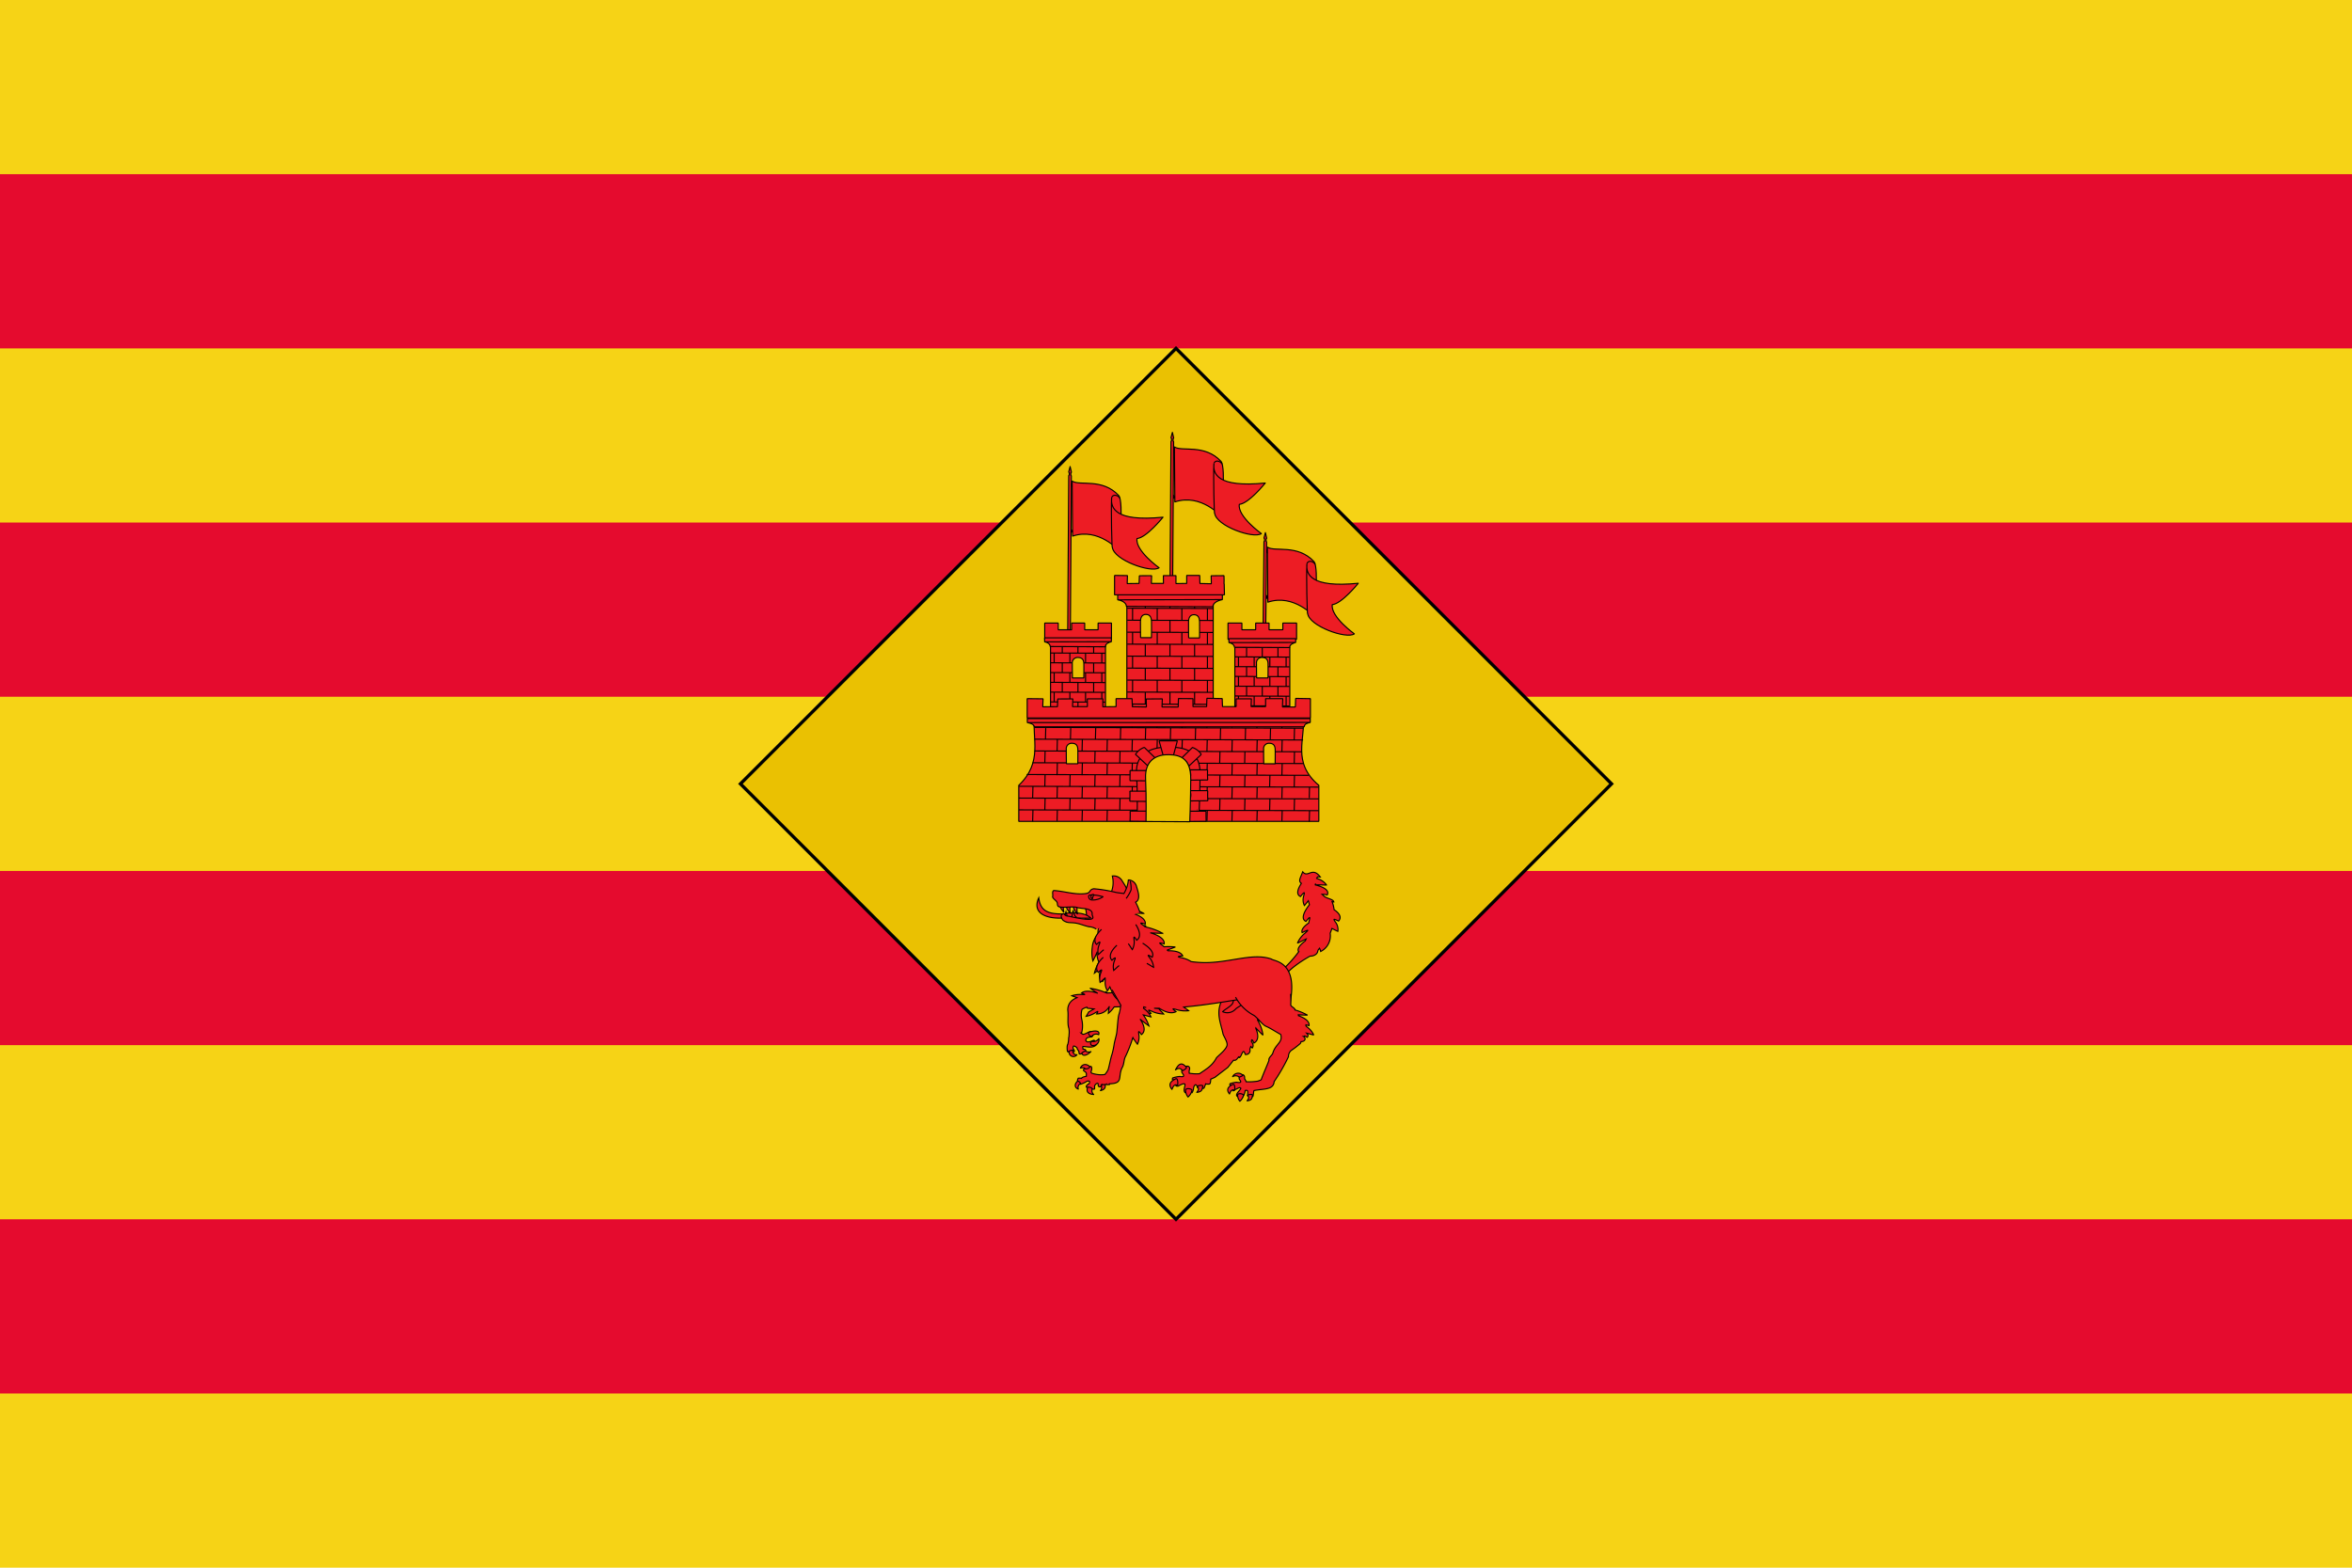 <svg xmlns="http://www.w3.org/2000/svg" viewBox="0 0 540 360"><path style="fill:#f6d316" d="M0 0h540v360H0z"/><path style="fill:#e50b2e" d="M0 40h540v40H0zM0 120h540v40H0zM0 200h540v40H0zM0 280h540v40H0z"/><path transform="rotate(-45 270 180)" style="fill:#eac102;stroke:#000;stroke-width:.75px" d="M199.289 109.289H340.71V250.71H199.289z"/><path d="M304.556 203.227c-.572.028-1.87-.078-2.352-.01l-.188-.205c-.015.021-.032.053-.047.078.006.041.012.082.02.123 2.003.492 3.255 1.27 2.744 2.309a3.456 3.456 0 0 0-1.198-.155c.123.11.232.216.369.33.029.034.048.07.076.105.044.03.085.052.129.083.736.532 2.006.596 2.127 1.246a5.948 5.948 0 0 1-.402-.07 7.168 7.168 0 0 1 .467 1.841c1.237.82 1.783 1.745 1.03 2.61-.674-.34-.964-.434-1.043-.387l-.006.011c-.003.02-.002.04-.005.06a2.409 2.409 0 0 0 .354.573 2.808 2.808 0 0 1 .528 2.1c-.334-.122-.916-.452-1.363-.655-.122.37-.249.733-.397 1.081a4.034 4.034 0 0 1-2.183 4.203 2.515 2.515 0 0 0-.271-.749c-.11.148-.208.288-.313.415-.029.097-.06.192-.092.294-.096.694-1.006 1.149-1.758 1.104-1.666.94-5.034 3.01-6.268 5.18-.9-.532-8.075 2.735-7.769 2.047 1.969-1.079 2.25-.24 4.785-2.583.692-.447 1.332-1.726 2.003-.713a28.38 28.38 0 0 0 4.723-5.043c-.045.025-.076.035-.124.062-.353-.656.304-1.518 1.53-2.428l.007-.011c.073-.15.149-.299.215-.446-.569.243-1.52.76-1.993.953a5.742 5.742 0 0 1 1.66-2.231c.638-.576 1.414-1.174-.589-.184-.254-.642.38-1.42 1.521-2.22.021-.157.05-.315.088-.48.162-.651.445-1.366-.727.122-1.165-.503-.6-2.048.783-3.82a16.628 16.628 0 0 0-.253-.92c-.316.391-.66.858-.892 1.101a2.904 2.904 0 0 1-.165-2.185c.161-.651.44-1.372-.732.115-.987-.427-.738-1.598.203-3.026-.748-.54-.273-1.131.304-2.652 1.243 1.52 2.147-1.296 4.034 1.18-.252-.006-.46-.01-.632-.01a4.498 4.498 0 0 0-.202.334c.1.037.192.077.295.117a3.82 3.82 0 0 1 1.969 1.405ZM282.3 228.011l-1.815 1.781c-1.292 2.802-.322 4.805.282 7.49 0 .454 1.129 1.927.952 2.778-.215 1.03-2.114 2.435-2.45 2.889-.921 1.778-2.362 2.581-3.878 3.618a9.632 9.632 0 0 1-2.344-.112 1.956 1.956 0 0 1 .088-.982c.054-1.334-2.195-.374-1.763.856.709.825.397 1.025-.493.87a6.195 6.195 0 0 0-1.657.35.684.684 0 0 0-.036.407c1.02-.045.876 1.154.811 1.417a.93.93 0 0 0 .458.056c1.167-.625 1.254-.575 1.516-.533.37.177-.518 1.53.177 2.034.73-1.018 1.448-.332 1.48.084a2.393 2.393 0 0 0 .423-1.29c.396-1.13.768-.468.882.028.664-.647.898-.375 1.128.168.237.054.26.017.388-.084l.317-.8c.01-.035.025-.064.035-.098.995-.01 1.075.314 1.181-1.122l.952-.42 2.961-2.272 1.322-1.67c.86.326 1.236-1.362 1.305-.575.553-.069.835-2.566 1.374-.743a.929.929 0 0 0 1.058-1.22 3.739 3.739 0 0 0 .211-.59 4.077 4.077 0 0 1 .353.324c.379-.534.124-1.02-.194-1.473.024-.455.083-.712.582.336 1.099-.585 1.056-1.916.405-3.38l.018-.084c.495.567 1.064 1.119 1.64 1.67a8.433 8.433 0 0 0-1.006-3.03c-.077-.155-.162-.295-.246-.45l.07-.266c.095.108.14.16.3.35-.006-.061-.009-.12-.018-.182l-.282-.238.088-.379 2.45-3.478-9.025-2.034Zm-5.481 20.87c.02.002.017.008-.018.042.005-.016.012-.026.018-.042ZM250.326 226.96c.56.4 1.121.79 1.71 1.135-1.537-.541-2.995-.683-3.72-.056 1.267.443.601.358-.017.337a6.331 6.331 0 0 0-2.221.28c.26.12.864.307 1.199.45a4.444 4.444 0 0 0-1.2.686 2.755 2.755 0 0 0-.916 2.259c.173 1.071-.158 3.091.247 4.11a5.15 5.15 0 0 1 .018 1.584 1.068 1.068 0 0 0 .017.224c-.196.514.018.676-.282 1.852-.233.158-.156 1.455-.07 1.64a1.647 1.647 0 0 0 1.568 0c.082-.51-.555-.54-.193-1.234.111-.058.49.047.828.421-.044.31.545.779.423 1.024.065.148-.058.39.317.365a6.01 6.01 0 0 1 .987-.196c.255-.368.602-.868-.37-.926.035-.258-.241-.547.089-.603.74.019 2.166.465 2.943-.365-1.31-.093-.95-.711-.388-.94-.028-.263-.413-.02-.81.126-1.176.358-.999-.096-1.199-.182-.004-.458.322-.815 1.304-.828a.441.441 0 0 0 .3-.56c-1.07-.143-.397-.31-.37-.674-.485-.149-1.877 1.107-2.132.42l-.16-.041a1.304 1.304 0 0 0 .16-.323 6.381 6.381 0 0 0-.018-2.819 4.584 4.584 0 0 1 .053-2.328 3.709 3.709 0 0 1 1.128-.505l.123.238 1.499.155-1.234.715a11.146 11.146 0 0 1-.564.982 5.975 5.975 0 0 0 2.044-.786c.473-.287.918-.629.353.239a3.166 3.166 0 0 0 2.873-1.655h.035a10.341 10.341 0 0 0-.211 1.514 6.62 6.62 0 0 0 1.34-1.472 13.28 13.28 0 0 0 1.815-.098 5.91 5.91 0 0 0 2.186-.73c.926-.919 1.635-2.022.6-2.833-.078-.06-.95.848-1.058.814a17.662 17.662 0 0 0-5.042-.351h-.017c-.054.005-.105.022-.159.028-.213-.081-.5-.2-.758-.295a13.341 13.341 0 0 0-3.05-.799Zm3.966 1.065c-.113-.092-.21-.177-.335-.28-.064-.01-.131-.02-.194-.028.29.168.427.24.529.308Z" style="fill:#ed1c24;stroke:#000;stroke-width:.25px;fill-rule:evenodd"/><path d="M283.746 227.227a12.302 12.302 0 0 1-.76 3.21c-.42.71-2.056 1.531-2.267 1.891a2.55 2.55 0 0 0 3.027-.68c.574-.466 1.737-.986 1.85-1.587.173-.922-1.85-2.834-1.85-2.834Z" style="fill:#ed1c24;stroke:#000;stroke-width:.25px;fill-rule:evenodd"/><path d="M258.608 207.962c-.286.01-.53.017-.793.028.154.002.458.03.987.084-.062-.037-.129-.077-.194-.112Zm-.829.014c-1.542.063-2.661.14-2.661.14l.617 1.094c-.67.244-1.153.482-1.058.547a14.286 14.286 0 0 0-2.38 3.043 4.287 4.287 0 0 0-.194 1.74 4.838 4.838 0 0 0-1.322 2.973 8.051 8.051 0 0 0 .141 3.142 20.444 20.444 0 0 0 1.005-2.118 4.125 4.125 0 0 0 .388 2.426 8.337 8.337 0 0 0-1.04 2.51c.675-.547 1.34-1.108 1.921-1.682-.9 1.492-1.137 2.918-.053 3.604.735-1.23.625-.596.6 0a3.68 3.68 0 0 0 .51 2.132c.153-.192.367-.577.565-.897.664 1.65 1.158 2.649 2.503 3.394a11.888 11.888 0 0 0 3.084 1.038l-.158-.014c1.273 1.309 2.761 2.104 4.019 1.64-1.052-1.073-.377-.706.282-.42a6.72 6.72 0 0 0 2.626.589c-.233-.308-.967-.947-1.11-1.22l-1.093-.112c.396.007.786.015 1.18.014h.018c1.389.906 2.815 1.332 3.843.771-1.262-.92-.533-.643.176-.448a6.965 6.965 0 0 0 2.715.238c-.226-.21-.791-.57-1.128-.842 4.06-.352 8.076-.998 12.144-1.655 4.738-.443 8.663 2.386 12.34.323 1.675-9.235-3.774-9.142-4.32-9.678-4.264-1.552-9.592.89-15.529.8a23.336 23.336 0 0 1-2.926-.225 6.52 6.52 0 0 0-2.115-.87c-.72-.17-1.522-.283.176-.448-.404-.88-1.726-1.212-3.384-1.165-.055-.036-.102-.075-.158-.112l-.018-.014c-.01-.014-.025-.028-.035-.042a41.462 41.462 0 0 0 1.903-.701 14.418 14.418 0 0 0-2.59-.056 7.042 7.042 0 0 0-.388-.323c-.542-.413-1.2-.808.405-.337.173-1.094-1.237-1.984-3.19-2.552.92.088 1.892.11 2.856.126a14.19 14.19 0 0 0-3.544-1.374c-.19-.053-.34-.091-.528-.14a7.404 7.404 0 0 0-.265-.225c.157.01.24.013.53.042-.063-.037-.13-.062-.195-.098l-.388.014-.035-.028c-.542-.413-1.182-.808.423-.337.168-1.06-1.155-1.927-3.014-2.496-.013-.014-.023-.028-.035-.042.877.078 1.799.096 2.714.112a14.186 14.186 0 0 0-3.543-1.375c-.696-.192-1.658-.4-1.286-.406Z" style="fill:#ed1c24;stroke:#000;stroke-width:.25px;fill-rule:evenodd"/><path d="M283.675 228.979a10.03 10.03 0 0 0 4.143 4.151c.74.394 2.011 2.209 2.855 2.553.933.381 2.544 1.433 3.367 1.866.56 1.89-1.242 2.16-1.833 4.362-.218.465-1.004 1.043-.864 1.514.051.174-1.372 3.304-1.763 4.474-.2.226-.374.173-.758.365a12.801 12.801 0 0 1-2.732.14c-.062-.363-.416-.646-.335-.898.05-1.208-1.591-.749-1.198.365.644.747.175.8-.635.66a5.747 5.747 0 0 0-1.516.322.583.583 0 0 0-.017.365c.928-.042.781 1.037.722 1.276.116.037.511-.356.705-.379 1.062-.566.784-.29 1.023-.252.335.16-1.425 1.422-.794 1.88.665-.922 1.311-.307 1.34.07a3.048 3.048 0 0 0 .494-1.39c1.164-.336.17 1.285.81 1.29.605-.585.673-.38.882.113.216.048.22-1.297.335-1.389 2.085-.452 4.493-.069 4.618-2.048a42.187 42.187 0 0 0 3.296-5.722 1.822 1.822 0 0 1 .635-1.445 19.386 19.386 0 0 0 2.098-1.613.777.777 0 0 0 .14-.42c1.013.016 1.21-.78.582-1.179.268.005.055-.349.846.197.348-.34.16-.662-.123-.954.443.086 1.235.348 1.622.42a4.49 4.49 0 0 0-1.499-1.808c-.044-.034-.079-.066-.123-.099a8.049 8.049 0 0 0-.176-.196.514.514 0 0 0 .017-.224c.16.031.38.087.705.182.15-.946-.89-1.723-2.432-2.286a1.774 1.774 0 0 1-.035-.21c.697.044 1.398.072 2.115.084a13.32 13.32 0 0 0-2.873-1.192c.078-.435-1.109-.818-.97-1.263a20.565 20.565 0 0 0-.035-2.426M249.187 208.49a5.716 5.716 0 0 1 .253 1.624 10.594 10.594 0 0 1-.633 1.882 15.137 15.137 0 0 0 2.853-.123c.019-.181.544-2.833.502-3.03a19.682 19.682 0 0 0-2.975-.354Z" style="fill:#ed1c24;stroke:#000;stroke-width:.25px;fill-rule:evenodd"/><path d="M244.364 209.855a5.15 5.15 0 0 1 1.632-.213c1.962-.039 3.438.233 4.433 1.166-.26.118-5.562-.07-5.869-.02-4.48.357-7.66-1.148-6.072-4.613.348 2.819 1.872 3.849 5.876 3.68Z" style="fill:#ed1c24;stroke:#000;stroke-width:.25px;fill-rule:evenodd"/><path d="M245.453 241.603c-.367-.194.68-.51.886-.439a.83.83 0 0 0 .916 1.044.993.993 0 0 1-1.802-.605ZM247.673 248.108c-.934.533-1.165 1.59-.102 1.989a1.016 1.016 0 0 1 .66-1.327M249.832 249.421c-.562 1.15-.156 1.799 1.269 1.922a1.113 1.113 0 0 1-.177-1.525M253.7 248.906c.253 1.024-.3 1.366-1.05 1.541a1.114 1.114 0 0 0 .083-1.369M250.362 245.112c-.793-.936-1.868-.853-2.313.153.841-.195 1.053-.008 1.071.295M271.56 245.886c-.052-.036.953-.518.837-.772-.755-.877-1.538-1.393-2.514.572.924-.667 1.282-.197 1.676.2ZM270.335 249.21c.092.157.243-1.989-.535-1.397-1.337.65-1.47 1.447-.725 2.352.453-1.232.856-1.081 1.26-.955ZM273.65 250.48c.14-.211-.248-.42-.658-.473s-.843.051-.793.464a2.545 2.545 0 0 0 .563 1.444 2.763 2.763 0 0 0 .887-1.435ZM276.138 249.498c.17-.541-1.531-.131-1.241.084s.46.506-.126 1.27c1.382-.16 1.198-.812 1.367-1.354ZM284.551 247.36c-.047-.02.885-.302.778-.45a1.436 1.436 0 0 0-2.332.334 1.312 1.312 0 0 1 1.554.117ZM283.43 250.352c.084.143.221-1.8-.487-1.264-1.217.588-1.338 1.31-.66 2.13.412-1.116.78-.98 1.147-.866ZM285.467 251.59c.129-.192-.224-.38-.598-.429s-.767.046-.721.42a2.3 2.3 0 0 0 .512 1.309 2.502 2.502 0 0 0 .807-1.3ZM287.569 251.565c.154-.49-1.393-.12-1.13.076s.419.458-.114 1.15c1.258-.145 1.09-.736 1.244-1.226ZM248.407 241.889c-.09-.094.1-.2.728-.563a1.45 1.45 0 0 0 1.34.159c-.96.927-1.879 1.136-2.068.404ZM250.821 239.147c-.553-.069-.651 1.065.204.944a1.343 1.343 0 0 0 1.272-1.591 1.488 1.488 0 0 1-1.476.647ZM249.947 237.078c-.18.606.644 1.173.85.758a1.191 1.191 0 0 1 1.45-.227c.442-1.305-1.764-.77-2.3-.53Z" style="fill:#ed1c24;stroke:#000;stroke-linecap:round;stroke-linejoin:round;stroke-width:.25px"/><path d="m255.332 227.31 1.974 3.492a9.827 9.827 0 0 1-.406 2.146c-.263.755-.384 3.69-.546 4.46-.162.773-.423 1.66-.529 2.23a19.415 19.415 0 0 1-.564 2.637c-.226.538-.655 2.912-.881 3.45a6.007 6.007 0 0 1-.705 1.024 6.403 6.403 0 0 1-2.715-.21c-.455-.082-.55-.29-.405-.59a1.496 1.496 0 0 0 .088-.785c-.056-.104-.04-.257-.23-.28a.452.452 0 0 0-.087 0 1.214 1.214 0 0 1-1.358.533.33.33 0 0 0-.158.463c.787.522.602.6.6 1.276-.488.101-.972.2-1.111.477a2.32 2.32 0 0 0-.74-.028 1.036 1.036 0 0 0-.177.617c.883.383.596.534.705.757a5.944 5.944 0 0 0 1.481-.687c.756-.224.653.317.458.59-.168.02-.362.23-.546.406-.123.211-.085.293-.053.379 1.319-.056 1.109.25 1.463.42.616.15.361-.225.44-.392-.096-.548.172-.567.3-.786.213-.145.573-.338.494.253.052.511.361.438.67.378-.015-.293.051-.469.194-.533l.018.113.458-.07h.018c.06.021.11.052.176.084a.447.447 0 0 0 .159-.126l.176-.028a.99.99 0 0 0-.053.056.923.923 0 0 0 .159 0 .522.522 0 0 0 .387.028.373.373 0 0 0 .106-.028.41.41 0 0 0 .106.028c.002-.104-.001-.088 0-.183 3.27-.084 1.93-1.493 2.89-3.618.576-.954.343-1.823.882-2.791a31.435 31.435 0 0 0 1.657-4.32l.035.336c.26.212.72 1 .987 1.29a3.639 3.639 0 0 0 .335-2.16c-.075-.594-.254-1.23.582-.042 1.018-.737.69-2.117-.317-3.548.62.534 1.317 1.039 2.027 1.543a8.685 8.685 0 0 0-1.287-2.497c.398.047 1.338.368 1.763.449a4.49 4.49 0 0 0-1.499-1.81c-.075-.057-.138-.113-.211-.168l.053-.322c.148.034.318.082.564.154" style="fill:#ed1c24;stroke:#000;stroke-width:.25px;fill-rule:evenodd"/><path d="M263.287 221.242c.346.116 1.178.705 1.572.893a4.013 4.013 0 0 0-.832-2.101c-.382-.53-.872-1.067.51-.22.53-1.006-.518-2.2-2.201-3.224M259.034 216.711c.252.227.683 1.043.938 1.35a3.62 3.62 0 0 0 .41-2.14c-.053-.6-.2-1.248.588-.009 1.045-.688.753-2.112-.212-3.617M253.427 218.107c-.302.162-.932.853-1.258 1.09a3.602 3.602 0 0 1 .156-2.17c.208-.57.518-1.163-.568-.145-.834-.91-.182-2.223 1.143-3.457M256.96 221.743c-.302.161-.931.852-1.258 1.09a3.602 3.602 0 0 1 .156-2.17c.208-.57.519-1.164-.567-.145-.835-.911-.182-2.224 1.143-3.457M253.83 224.514c-.302.161-.931.852-1.258 1.09a3.602 3.602 0 0 1 .156-2.17c.208-.57.519-1.164-.567-.145-.835-.911-.182-2.224 1.143-3.457" style="fill:#ed1c24;stroke:#000;stroke-width:.25px"/><path d="M254.868 205.48a6.125 6.125 0 0 0 .513-4.314 2.21 2.21 0 0 1 2.188 1.002c.349.655 1.907 2.543 1.02 3.538-.85.95-2.705.688-3.72-.226ZM244.844 211.63c-.699-.448-.11-2.256-.11-2.256a4.262 4.262 0 0 0 .486 1.307c.209.273.443.24.325.536s-.391.611-.701.413ZM243.357 207.366c-.458.595.908 2.155.908 2.155a3.975 3.975 0 0 1-.128-1.352c.074-.309.31-.336.066-.586s-.643-.48-.846-.217ZM244.858 207.643c-.458.594.91 2.155.91 2.155a3.975 3.975 0 0 1-.13-1.352c.075-.31.31-.336.067-.587s-.644-.48-.847-.216ZM246.5 207.775c-.458.594.909 2.155.909 2.155a3.975 3.975 0 0 1-.129-1.352c.075-.31.31-.336.066-.586s-.643-.481-.846-.217ZM246.406 211.346c-.658-.377-.014-2.328-.014-2.328a4.003 4.003 0 0 0 .416 1.296c.192.258.42.194.293.516s-.404.684-.695.516Z" style="fill:#ed1c24;stroke:#000;stroke-width:.25px;fill-rule:evenodd"/><path d="M261.702 209.49a12.48 12.48 0 0 0-.981-2.316 1.88 1.88 0 0 0 .154-.092c1.16-.785.188-2.914.039-3.613a2.09 2.09 0 0 0-1.57-1.386 1.027 1.027 0 0 0-.282-.007 7.304 7.304 0 0 1-1.024 3.115c-.67-.114-1.386-.138-2.176-.344a31.862 31.862 0 0 0-4.736-.755c-1.108.187-.647.919-1.761 1.09-2.466.377-5.146-.573-7.445-.68-.43.232-.127.96-.24 1.333-.129.423.823.934 1.01 1.357s-.066.883.528 1.053c.937.27 3.143-.17 4.057.139 1.005.338 3.471.063 3.483 1.433-.286.535 2.189 2.283-5.423.579-1.286-.061-.806-1.01-1.575-.323-.296.265.054 1.101.428 1.34 1.045.663 1.63.34 2.981.6.872.166 2.035.648 2.908.81a3.07 3.07 0 0 1 1.608.543" style="fill:#ed1c24;stroke:#000;stroke-width:.25px;fill-rule:evenodd"/><path d="M253.237 205.93a8.432 8.432 0 0 0-3.05-.4c-.397.18-.243.563-.058.88a.882.882 0 0 0 .619.264 4.06 4.06 0 0 0 2.489-.743Z" style="fill:#ed1c24;stroke:#000;stroke-width:.25px;fill-rule:evenodd"/><path d="M250.99 205.397c.247.014-.008.405-.088.587-.111.254.036.517-.238.357a.531.531 0 0 1 .326-.944ZM259.483 202.293a7.14 7.14 0 0 1 .204 2.058 8.28 8.28 0 0 1-1.132 1.968" style="fill:#ed1c24;stroke:#000;stroke-width:.25px;fill-rule:evenodd"/><path d="M247.614 111.826c.002.229-.157.369-.353.312a.559.559 0 0 1-.358-.518c-.001-.23.157-.369.354-.312a.559.559 0 0 1 .357.517ZM246.316 111.036c-.196-.057-.355.083-.353.312a.559.559 0 0 0 .358.518c.196.057.354-.083.353-.312a.559.559 0 0 0-.358-.518Zm0 .138a.373.373 0 0 1 .24.346c0 .152-.106.246-.236.208a.373.373 0 0 1-.239-.345c-.001-.153.105-.246.236-.209Z" style="fill:#ed1c24;stroke:#000;stroke-linecap:round;stroke-linejoin:round;stroke-width:.25px"/><path style="fill:#ed1c24;stroke:#000;stroke-linecap:round;stroke-linejoin:round;stroke-width:.25px" d="m246.432 111.346.711.205.002.277-.711-.205-.002-.277zM247.005 122.241c0 .23-.157.37-.354.312a.559.559 0 0 1-.357-.517c-.002-.23.156-.37.353-.313a.559.559 0 0 1 .358.518ZM245.706 121.451c-.196-.056-.354.084-.353.313a.559.559 0 0 0 .358.518c.196.056.354-.084.353-.313a.559.559 0 0 0-.358-.517Zm0 .139a.372.372 0 0 1 .24.345c0 .153-.105.246-.236.208a.372.372 0 0 1-.239-.345c0-.153.105-.246.236-.208Z"/><path style="fill:#ed1c24;stroke:#000;stroke-linecap:round;stroke-linejoin:round;stroke-width:.25px" d="m245.822 121.761.711.206.002.276-.711-.205-.002-.277z"/><path d="M256.87 113.817c-3.786-4.101-9.014-2.178-10.718-3.341l.104 12.634c6.015-2.01 10.657 3.347 10.718 3.34-.086-.077 1.075-11.079-.104-12.633Z" style="fill:#ed1c24;stroke:#000;stroke-linecap:round;stroke-linejoin:round;stroke-width:.25px"/><path d="M267.015 118.77c-11.148 1.115-12.028-2.21-11.789-4.447-.159 2.565.05 12.152.166 11.352.3 2.927 8.915 5.993 10.722 4.71 0 0-5.506-3.94-5.061-6.716 2.168-.178 5.962-4.899 5.962-4.899Z" style="fill:#ed1c24;stroke:#000;stroke-linecap:round;stroke-linejoin:round;stroke-width:.25px"/><path d="M255.226 114.23c.419-.916 1.577-.431 1.894.224" style="fill:#ed1c24;stroke:#000;stroke-width:.25px;fill-rule:evenodd"/><path d="m245.69 107.138-.316 1.197a.294.294 0 0 0 .117.23l-.005.518a.24.24 0 0 0-.121.206l-.237 37.673.607.06.237-37.673a.294.294 0 0 0-.117-.23l.005-.518a.239.239 0 0 0 .121-.206l-.291-1.257ZM271.098 103.978c.002.23-.157.37-.353.312a.559.559 0 0 1-.358-.517c-.001-.23.157-.37.353-.313a.559.559 0 0 1 .358.518ZM269.8 103.189c-.196-.057-.354.083-.353.312a.559.559 0 0 0 .358.518c.196.056.354-.084.353-.313a.559.559 0 0 0-.358-.517Zm0 .138a.372.372 0 0 1 .24.345c0 .153-.105.246-.236.208a.373.373 0 0 1-.239-.345c0-.153.105-.246.236-.208Z" style="fill:#ed1c24;stroke:#000;stroke-linecap:round;stroke-linejoin:round;stroke-width:.25px"/><path style="fill:#ed1c24;stroke:#000;stroke-linecap:round;stroke-linejoin:round;stroke-width:.25px" d="m269.916 103.498.711.206.002.276-.711-.205-.002-.277zM270.488 114.393c.002.23-.156.37-.353.313a.558.558 0 0 1-.358-.518c0-.23.157-.369.354-.312a.558.558 0 0 1 .358.517ZM269.19 113.604c-.196-.057-.354.083-.353.312a.559.559 0 0 0 .358.518c.196.057.354-.083.353-.312a.559.559 0 0 0-.358-.518Zm0 .138a.373.373 0 0 1 .24.345c0 .153-.105.247-.236.209a.373.373 0 0 1-.239-.345c0-.153.105-.246.236-.209Z"/><path style="fill:#ed1c24;stroke:#000;stroke-linecap:round;stroke-linejoin:round;stroke-width:.25px" d="m269.306 113.914.711.205.002.277-.711-.205-.002-.277z"/><path d="M280.354 105.97c-3.787-4.102-9.015-2.18-10.718-3.342l.104 12.634c6.015-2.01 10.657 3.348 10.718 3.341-.086-.078 1.075-11.08-.104-12.634Z" style="fill:#ed1c24;stroke:#000;stroke-linecap:round;stroke-linejoin:round;stroke-width:.25px"/><path d="M290.5 110.923c-11.149 1.115-12.03-2.211-11.79-4.448-.159 2.566.05 12.153.166 11.353.3 2.927 8.915 5.993 10.722 4.709 0 0-5.506-3.94-5.061-6.716 2.168-.178 5.962-4.898 5.962-4.898Z" style="fill:#ed1c24;stroke:#000;stroke-linecap:round;stroke-linejoin:round;stroke-width:.25px"/><path d="M278.71 106.383c.419-.917 1.577-.431 1.894.223" style="fill:#ed1c24;stroke:#000;stroke-width:.25px;fill-rule:evenodd"/><path d="m269.174 99.29-.316 1.198a.293.293 0 0 0 .117.229l-.005.518a.24.24 0 0 0-.121.206l-.237 34.653.607.06.237-34.653a.294.294 0 0 0-.117-.23l.005-.518a.24.24 0 0 0 .121-.205ZM292.447 126.997c.002.23-.157.37-.353.313a.559.559 0 0 1-.358-.518c-.001-.23.157-.37.353-.312a.559.559 0 0 1 .358.517ZM291.149 126.208c-.196-.057-.355.083-.353.312a.559.559 0 0 0 .357.518c.197.057.355-.083.354-.312a.559.559 0 0 0-.358-.518Zm0 .138a.373.373 0 0 1 .24.345c0 .153-.105.246-.236.209a.373.373 0 0 1-.239-.346c0-.152.105-.246.236-.208Z" style="fill:#ed1c24;stroke:#000;stroke-linecap:round;stroke-linejoin:round;stroke-width:.25px"/><path style="fill:#ed1c24;stroke:#000;stroke-linecap:round;stroke-linejoin:round;stroke-width:.25px" d="m291.265 126.518.711.205.002.277-.711-.206-.002-.276zM291.837 137.413c.002.23-.156.369-.353.312a.558.558 0 0 1-.358-.517c0-.23.157-.37.354-.313a.559.559 0 0 1 .357.518ZM290.539 136.623c-.196-.056-.354.084-.353.313a.559.559 0 0 0 .358.517c.196.057.354-.083.353-.312a.559.559 0 0 0-.358-.518Zm0 .139a.372.372 0 0 1 .24.345c0 .153-.105.246-.236.208a.372.372 0 0 1-.239-.345c0-.153.105-.246.236-.208Z"/><path style="fill:#ed1c24;stroke:#000;stroke-linecap:round;stroke-linejoin:round;stroke-width:.25px" d="m290.655 136.933.711.206.002.276-.711-.205-.002-.277z"/><path d="M301.703 128.989c-3.786-4.102-9.015-2.179-10.718-3.341l.104 12.634c6.015-2.01 10.657 3.347 10.718 3.34-.086-.078 1.075-11.079-.104-12.633Z" style="fill:#ed1c24;stroke:#000;stroke-linecap:round;stroke-linejoin:round;stroke-width:.25px"/><path d="M311.848 133.942c-11.148 1.115-12.028-2.21-11.789-4.447-.159 2.566.05 12.152.166 11.352.3 2.927 8.915 5.993 10.722 4.71 0 0-5.506-3.941-5.061-6.716 2.168-.178 5.962-4.899 5.962-4.899Z" style="fill:#ed1c24;stroke:#000;stroke-linecap:round;stroke-linejoin:round;stroke-width:.25px"/><path d="M300.059 129.402c.419-.916 1.577-.431 1.894.224" style="fill:#ed1c24;stroke:#000;stroke-width:.25px;fill-rule:evenodd"/><path d="m290.523 122.31-.316 1.198a.294.294 0 0 0 .117.229l-.005.518a.24.24 0 0 0-.121.206l-.237 23.782.607.06.237-23.782a.295.295 0 0 0-.117-.23l.005-.518a.239.239 0 0 0 .121-.205Z" style="fill:#ed1c24;stroke:#000;stroke-linecap:round;stroke-linejoin:round;stroke-width:.25px"/><path style="fill:#ed1c24;stroke:#000;stroke-linejoin:bevel;stroke-width:.25px" d="M258.716 136.949h19.828v33.314h-19.828z"/><path d="m258.804 139.673 19.653.065M258.804 142.423l19.653.065M258.804 145.173l19.653.065M258.804 147.923l19.653.065M258.804 150.673l19.653.065M258.804 153.423l19.653.065M258.804 156.173l19.653.065M258.804 158.923l19.653.065M258.804 161.673l19.653.065M258.804 164.423l19.653.065M258.804 167.173l19.653.064M262.95 164.485v2.73M268.61 164.485v2.73M274.27 164.485v2.73M262.95 158.9v2.728M268.61 158.9v2.728M274.27 158.9v2.728M262.95 153.361v2.729M268.61 153.361v2.729M274.27 153.361v2.729M262.95 147.943v2.73M268.61 147.943v2.73M274.27 147.943v2.73M262.95 142.572v2.729M268.61 142.572v2.729M274.27 142.572v2.729M262.95 136.986v2.729M268.61 136.986v2.729M274.27 136.986v2.729M260.029 139.633v2.73M265.688 139.633v2.73M271.347 139.633v2.73M277.216 139.633v2.73M260.029 145.22v2.728M265.688 145.22v2.728M271.347 145.22v2.728M277.216 145.22v2.728M260.029 150.805v2.729M265.688 150.805v2.729M271.347 150.805v2.729M277.216 150.805v2.729M260.029 156.29v2.729M265.688 156.29v2.729M271.347 156.29v2.729M277.216 156.29v2.729M259.98 161.648v2.729M265.639 161.648v2.729M271.298 161.648v2.729M277.167 161.648v2.729M259.984 167.238v2.972M265.64 167.238v2.972M271.297 167.238v2.972M277.163 167.238v2.972" style="fill:#ed1c24;stroke:#000;stroke-linejoin:bevel;stroke-width:.25px;fill-rule:evenodd"/><path d="M272.905 146.5s-.042-2.534-.025-3.758.637-1.598 1.273-1.58 1.23.314 1.258 1.61-.008 3.729-.008 3.729l-2.498-.002ZM261.87 146.433s-.043-2.534-.026-3.757.637-1.6 1.273-1.581 1.23.314 1.258 1.61-.008 3.729-.008 3.729l-2.498-.001Z" style="fill:#eac102;stroke:#000;stroke-linecap:round;stroke-linejoin:bevel;stroke-width:.25px;fill-rule:evenodd"/><path d="M256.614 136.445h24.033v1.246c-.604.104-2.25.612-2.153 1.638l-19.922-.09c.131-.418-.456-1.272-1.958-1.498v-1.296ZM256.712 137.741l23.918-.05" style="fill:#ed1c24;stroke:#000;stroke-linejoin:bevel;stroke-width:.25px;fill-rule:evenodd"/><path d="M255.895 132.137v4.454h25.231l-.061-2.536h-.041l.02-.724-.026-1.142-2.945.027.04 1.839-2.616-.061-.056-1.857h-2.982v1.84l-2.468.034v-1.83h-2.894l.02 1.795h-2.77l.056-1.778-2.812.013-.062 1.774-2.735.03.057-1.84-2.956-.038Z" style="fill:#ed1c24;stroke:#000;stroke-linecap:round;stroke-linejoin:bevel;stroke-width:.25px"/><path style="fill:#ed1c24;stroke:#000;stroke-linejoin:bevel;stroke-width:.25px" d="M283.509 148.615h12.619v27.213h-12.619z"/><path d="m283.565 150.84 12.507.053M283.565 153.086l12.507.053M283.565 155.332l12.507.053M283.565 157.579l12.507.053M283.565 159.825l12.507.053M283.565 162.071l12.507.053M283.565 164.318l12.507.053M283.565 166.564l12.507.053M283.565 168.81l12.507.053M283.565 171.057l12.507.053M283.565 173.303l12.507.053M286.204 171.108v2.23M289.806 171.108v2.23M293.407 171.108v2.23M286.204 166.545v2.23M289.806 166.545v2.23M293.407 166.545v2.23M286.204 162.021v2.229M289.806 162.021v2.229M293.407 162.021v2.229M286.204 157.595v2.23M289.806 157.595v2.23M293.407 157.595v2.23M286.204 153.207v2.23M289.806 153.207v2.23M293.407 153.207v2.23M286.204 148.644v2.23M289.806 148.644v2.23M293.407 148.644v2.23M284.344 150.807v2.23M287.946 150.807v2.23M291.548 150.807v2.23M295.283 150.807v2.23M284.344 155.37v2.23M287.946 155.37v2.23M291.548 155.37v2.23M295.283 155.37v2.23M284.344 159.933v2.23M287.946 159.933v2.23M291.548 159.933v2.23M295.283 159.933v2.23M284.344 164.413v2.23M287.946 164.413v2.23M291.548 164.413v2.23M295.283 164.413v2.23M284.313 168.79v2.23M287.915 168.79v2.23M291.517 168.79v2.23M295.252 168.79v2.23M284.316 173.357v2.427M287.916 173.357v2.427M291.515 173.357v2.427M295.249 173.357v2.427" style="fill:#ed1c24;stroke:#000;stroke-linejoin:bevel;stroke-width:.25px;fill-rule:evenodd"/><path style="fill:#ed1c24;stroke:#000;stroke-linejoin:bevel;stroke-width:.25px" d="M241.193 147.727h12.619v27.213h-12.619z"/><path d="m241.25 149.952 12.507.053M241.25 152.198l12.507.053M241.25 154.445l12.507.053M241.25 156.691l12.507.053M241.25 158.938l12.507.053M241.25 161.184l12.507.053M241.25 163.43l12.507.053M241.25 165.677l12.507.053M241.25 167.923l12.507.053M241.25 170.17l12.507.052M241.25 172.416l12.507.053M243.888 170.22v2.23M247.49 170.22v2.23M251.092 170.22v2.23M243.888 165.657v2.23M247.49 165.657v2.23M251.092 165.657v2.23M243.888 161.134v2.229M247.49 161.134v2.229M251.092 161.134v2.229M243.888 156.708v2.229M247.49 156.708v2.229M251.092 156.708v2.229M243.888 152.32v2.23M247.49 152.32v2.23M251.092 152.32v2.23M243.888 147.757v2.23M247.49 147.757v2.23M251.092 147.757v2.23M242.029 149.92v2.23M245.63 149.92v2.23M249.232 149.92v2.23M252.967 149.92v2.23M242.029 154.482v2.23M245.63 154.482v2.23M249.232 154.482v2.23M252.967 154.482v2.23M242.029 159.045v2.23M245.63 159.045v2.23M249.232 159.045v2.23M252.967 159.045v2.23M242.029 163.526v2.23M245.63 163.526v2.23M249.232 163.526v2.23M252.967 163.526v2.23M241.997 167.902v2.23M245.6 167.902v2.23M249.2 167.902v2.23M252.936 167.902v2.23M242 172.47v2.427M245.6 172.47v2.427M249.2 172.47v2.427M252.933 172.47v2.427" style="fill:#ed1c24;stroke:#000;stroke-linejoin:bevel;stroke-width:.25px;fill-rule:evenodd"/><path d="M237.488 164.365h61.718c.593 5.326-2.712 10.653 3.588 15.98v8.273h-68.893v-8.273c5.584-5.327 3.036-10.654 3.587-15.98Z" style="fill:#ed1c24;stroke:#000;stroke-linejoin:bevel;stroke-width:.25px"/><path d="m233.933 180.566 68.83.183M237.52 167.04l61.654.183M237.52 169.745l61.654.183M233.933 183.27l68.83.184M235.727 177.86l64.717.183M237.52 164.335l61.654.183M237.073 175.156l62.101.182M237.52 172.45l61.28.183M233.933 185.976l68.83.183M242.758 186.14l-.067 2.402M248.494 186.14l-.067 2.402M254.23 186.14l-.068 2.402M259.966 186.14l-.067 2.402M265.703 186.14l-.068 2.402M271.439 186.14l-.068 2.402M277.175 186.14l-.068 2.402M282.911 186.14l-.068 2.402M288.647 186.14l-.067 2.402M294.383 186.14l-.067 2.402M242.762 180.63l-.068 2.63M248.497 180.63l-.067 2.63M254.232 180.63l-.067 2.63M259.968 180.63l-.068 2.63M265.703 180.63l-.068 2.63M271.438 180.63l-.067 2.63M277.174 180.63l-.068 2.63M282.909 180.63l-.068 2.63M288.644 180.63l-.067 2.63M294.38 180.63l-.068 2.63M242.76 175.216l-.064 2.819M248.497 175.311l-.067 2.724M254.23 175.168l-.063 2.866M259.967 175.263l-.066 2.772M265.702 175.216l-.065 2.819M271.438 175.406l-.067 2.63M277.174 175.406l-.068 2.63M282.909 175.406l-.068 2.63M288.644 175.406l-.067 2.63M294.38 175.406l-.068 2.63M242.762 169.892l-.068 2.63M248.497 169.892l-.067 2.63M254.232 169.892l-.067 2.63M259.968 169.892l-.068 2.63M265.703 169.892l-.068 2.63M271.438 169.892l-.067 2.63M277.174 169.892l-.068 2.63M282.909 169.892l-.068 2.63M288.644 169.892l-.067 2.63M294.38 169.892l-.068 2.63M242.762 164.379l-.068 2.63M248.497 164.379l-.067 2.63M254.232 164.379l-.067 2.63M259.968 164.379l-.068 2.63M265.703 164.379l-.068 2.63M271.438 164.379l-.067 2.63M277.174 164.379l-.068 2.63M282.909 164.379l-.068 2.63M288.643 164.38l-.066 2.757M294.378 164.38l-.065 2.821M239.95 183.326l-.068 2.771M245.685 183.326l-.067 2.771M251.42 183.326l-.068 2.771M257.155 183.326l-.067 2.771M262.89 183.326l-.068 2.771M268.625 183.326l-.067 2.771M274.36 183.326l-.068 2.771M280.095 183.326l-.067 2.771M285.83 183.326l-.068 2.771M291.565 183.326l-.067 2.771M239.948 178l-.068 2.587M245.684 178l-.068 2.587M251.419 178l-.068 2.587M257.155 178l-.068 2.587M262.89 178l-.068 2.587M268.626 178l-.068 2.587M274.361 178l-.067 2.587M280.097 178l-.068 2.587M285.832 178l-.067 2.587M291.568 178l-.068 2.587M239.95 172.489l-.068 2.725M245.685 172.489l-.068 2.725M251.42 172.489l-.068 2.725M257.155 172.489l-.067 2.725M262.89 172.489l-.068 2.725M268.625 172.489l-.067 2.725M274.36 172.489l-.067 2.725M280.096 172.489l-.068 2.725M285.83 172.489l-.067 2.725M291.566 172.489l-.068 2.725M240.095 167.2l-.068 2.68M245.83 167.2l-.068 2.68M251.565 167.2l-.068 2.68M257.3 167.2l-.068 2.68M263.035 167.2l-.068 2.68M268.77 167.2l-.068 2.68M274.505 167.2l-.068 2.68M280.24 167.2l-.068 2.68M285.975 167.2l-.068 2.68M291.71 167.2l-.068 2.68M297.206 183.522l-.067 2.63M297.206 178.008l-.067 2.63M297.204 172.496l-.063 2.95M297.206 167.27l-.067 2.63M300.658 180.63l-.067 2.63M300.658 186.065l-.067 2.63M237.155 180.565l-.067 2.63M237.155 186l-.067 2.63" style="fill:#ed1c24;stroke:#000;stroke-linejoin:bevel;stroke-width:.25px;fill-rule:evenodd"/><path d="M242.962 143.074h-3.102v3.746h15.325v-3.746h-3.072v1.546h-3.077v-1.546h-2.992v1.546h-3.082ZM285.126 143.075h-3.187v3.744h15.746v-3.744h-3.157v1.545h-3.16v-1.546h-3.075v1.546h-3.167Z" style="fill:#ed1c24;stroke:#000;stroke-linecap:round;stroke-linejoin:bevel;stroke-width:.25px"/><path d="M246.22 155.684s-.044-2.23-.027-3.308a1.23 1.23 0 0 1 1.334-1.392c.667.016 1.289.277 1.318 1.418s-.008 3.283-.008 3.283l-2.617-.001ZM288.51 155.684s-.045-2.23-.027-3.308a1.23 1.23 0 0 1 1.334-1.392c.667.016 1.288.277 1.317 1.418s-.008 3.283-.008 3.283l-2.617-.001ZM290.146 175.386s-.045-2.23-.027-3.307a1.23 1.23 0 0 1 1.334-1.392c.667.015 1.288.276 1.317 1.418s-.008 3.282-.008 3.282h-2.616Z" style="fill:#eac102;stroke:#000;stroke-linecap:round;stroke-linejoin:bevel;stroke-width:.25px;fill-rule:evenodd"/><path d="m246.316 160.496-3.464.012-.072 1.771-3.372.029.068-1.834-3.64-.037v4.443h65.024v-4.443l-3.39-.06-.07 1.973h-2.96l.068-1.913h-3.934v1.834h-3.334l.069-1.794h-3.502v1.794h-3.13l-.07-1.854-3.512-.06-.069 1.914H273.9v-1.834l-3.34-.024-.055 1.952-3.715-.015.072-1.863-3.702.027.051 1.837-3.229-.061-.069-1.854h-3.672v1.835l-3.04.036.002-1.83h-3.563l.02 1.794h-3.412l.07-1.774Z" style="fill:#ed1c24;stroke:#000;stroke-linecap:round;stroke-linejoin:bevel;stroke-width:.25px"/><path d="M266.266 179.86a3.001 3.001 0 0 1-.36 1.672c-.202.407-.072.825-.299 1.18" style="fill:#ed1c24;stroke:#000;stroke-linejoin:bevel;stroke-width:.25px;fill-rule:evenodd"/><path d="M261.08 188.41s.137-6.172-.143-10.834c-.292-4.915 3.964-6.095 7.536-6.028s7.098.847 7.06 6.142c-.035 4.943-.302 10.774-.302 10.774Z" style="fill:#ed1c24;stroke:#000;stroke-linecap:round;stroke-linejoin:bevel;stroke-width:.25px;fill-rule:evenodd"/><path d="M266.119 170.125h4.188l-.896 3.355-2.354.02-.938-3.376ZM259.435 176.949h4.308c-.57.197-.625 1.911.12 2.365l-4.458-.047c.036.012.07-2.297.03-2.319ZM259.413 181.678h4.308c-.57.197-.625 1.912.12 2.366l-4.458-.048a23.184 23.184 0 0 0 .029-2.318ZM259.47 186.26h4.309c-.57.196-.625 1.91.12 2.365l-4.459-.048a23.184 23.184 0 0 0 .03-2.318ZM276.914 186.28h-4.31c.57.197.626 1.911-.12 2.365l4.46-.047c-.036.013-.07-2.297-.03-2.318ZM277.283 181.56h-4.31c.57.198.626 1.912-.12 2.366l4.459-.047a23.154 23.154 0 0 1-.03-2.319ZM277.249 176.79h-4.309c.57.198.625 1.912-.12 2.366l4.458-.047a23.154 23.154 0 0 1-.03-2.319ZM273.781 171.647l-2.715 2.648c.557-.227 1.913.955 1.732 1.758l3.01-2.796a3.86 3.86 0 0 0-2.026-1.61ZM274.886 185.973l-.08.031M262.732 171.627l2.715 2.649c-.557-.228-1.913.955-1.732 1.758l-3.009-2.796a3.859 3.859 0 0 1 2.026-1.61Z" style="fill:#ed1c24;stroke:#000;stroke-linejoin:bevel;stroke-width:.25px;fill-rule:evenodd"/><path d="M263.116 188.649s.097-5.616-.102-9.86c-.207-4.473 2.816-5.547 5.355-5.485s5.043.77 5.016 5.589c-.025 4.499-.215 9.806-.215 9.806l-10.054-.05Z" style="fill:#eac102;stroke:#000;stroke-linecap:round;stroke-linejoin:bevel;stroke-width:.25px;fill-rule:evenodd"/><path d="M235.869 165.01h64.957v.888c-.76.193-1.311.321-1.39 1.007h-61.914c-.179-.271-.155-.68-1.653-.971ZM236.133 165.934l64.647-.036M239.839 146.47h15.321v.889c-.385.074-1.435.436-1.373 1.168l-12.7-.065c.083-.297-.291-.906-1.248-1.067v-.924ZM239.901 147.395l15.248-.036M282.151 146.648h15.322v.888c-.386.075-1.435.437-1.373 1.168l-12.7-.064c.083-.298-.291-.907-1.249-1.068v-.924ZM282.214 147.572l15.248-.036" style="fill:#ed1c24;stroke:#000;stroke-linejoin:bevel;stroke-width:.25px;fill-rule:evenodd"/><path d="M244.84 175.386s-.045-2.23-.027-3.307a1.23 1.23 0 0 1 1.334-1.392c.666.015 1.288.276 1.317 1.418s-.008 3.282-.008 3.282h-2.617Z" style="fill:#eac102;stroke:#000;stroke-linecap:round;stroke-linejoin:bevel;stroke-width:.25px;fill-rule:evenodd"/></svg>